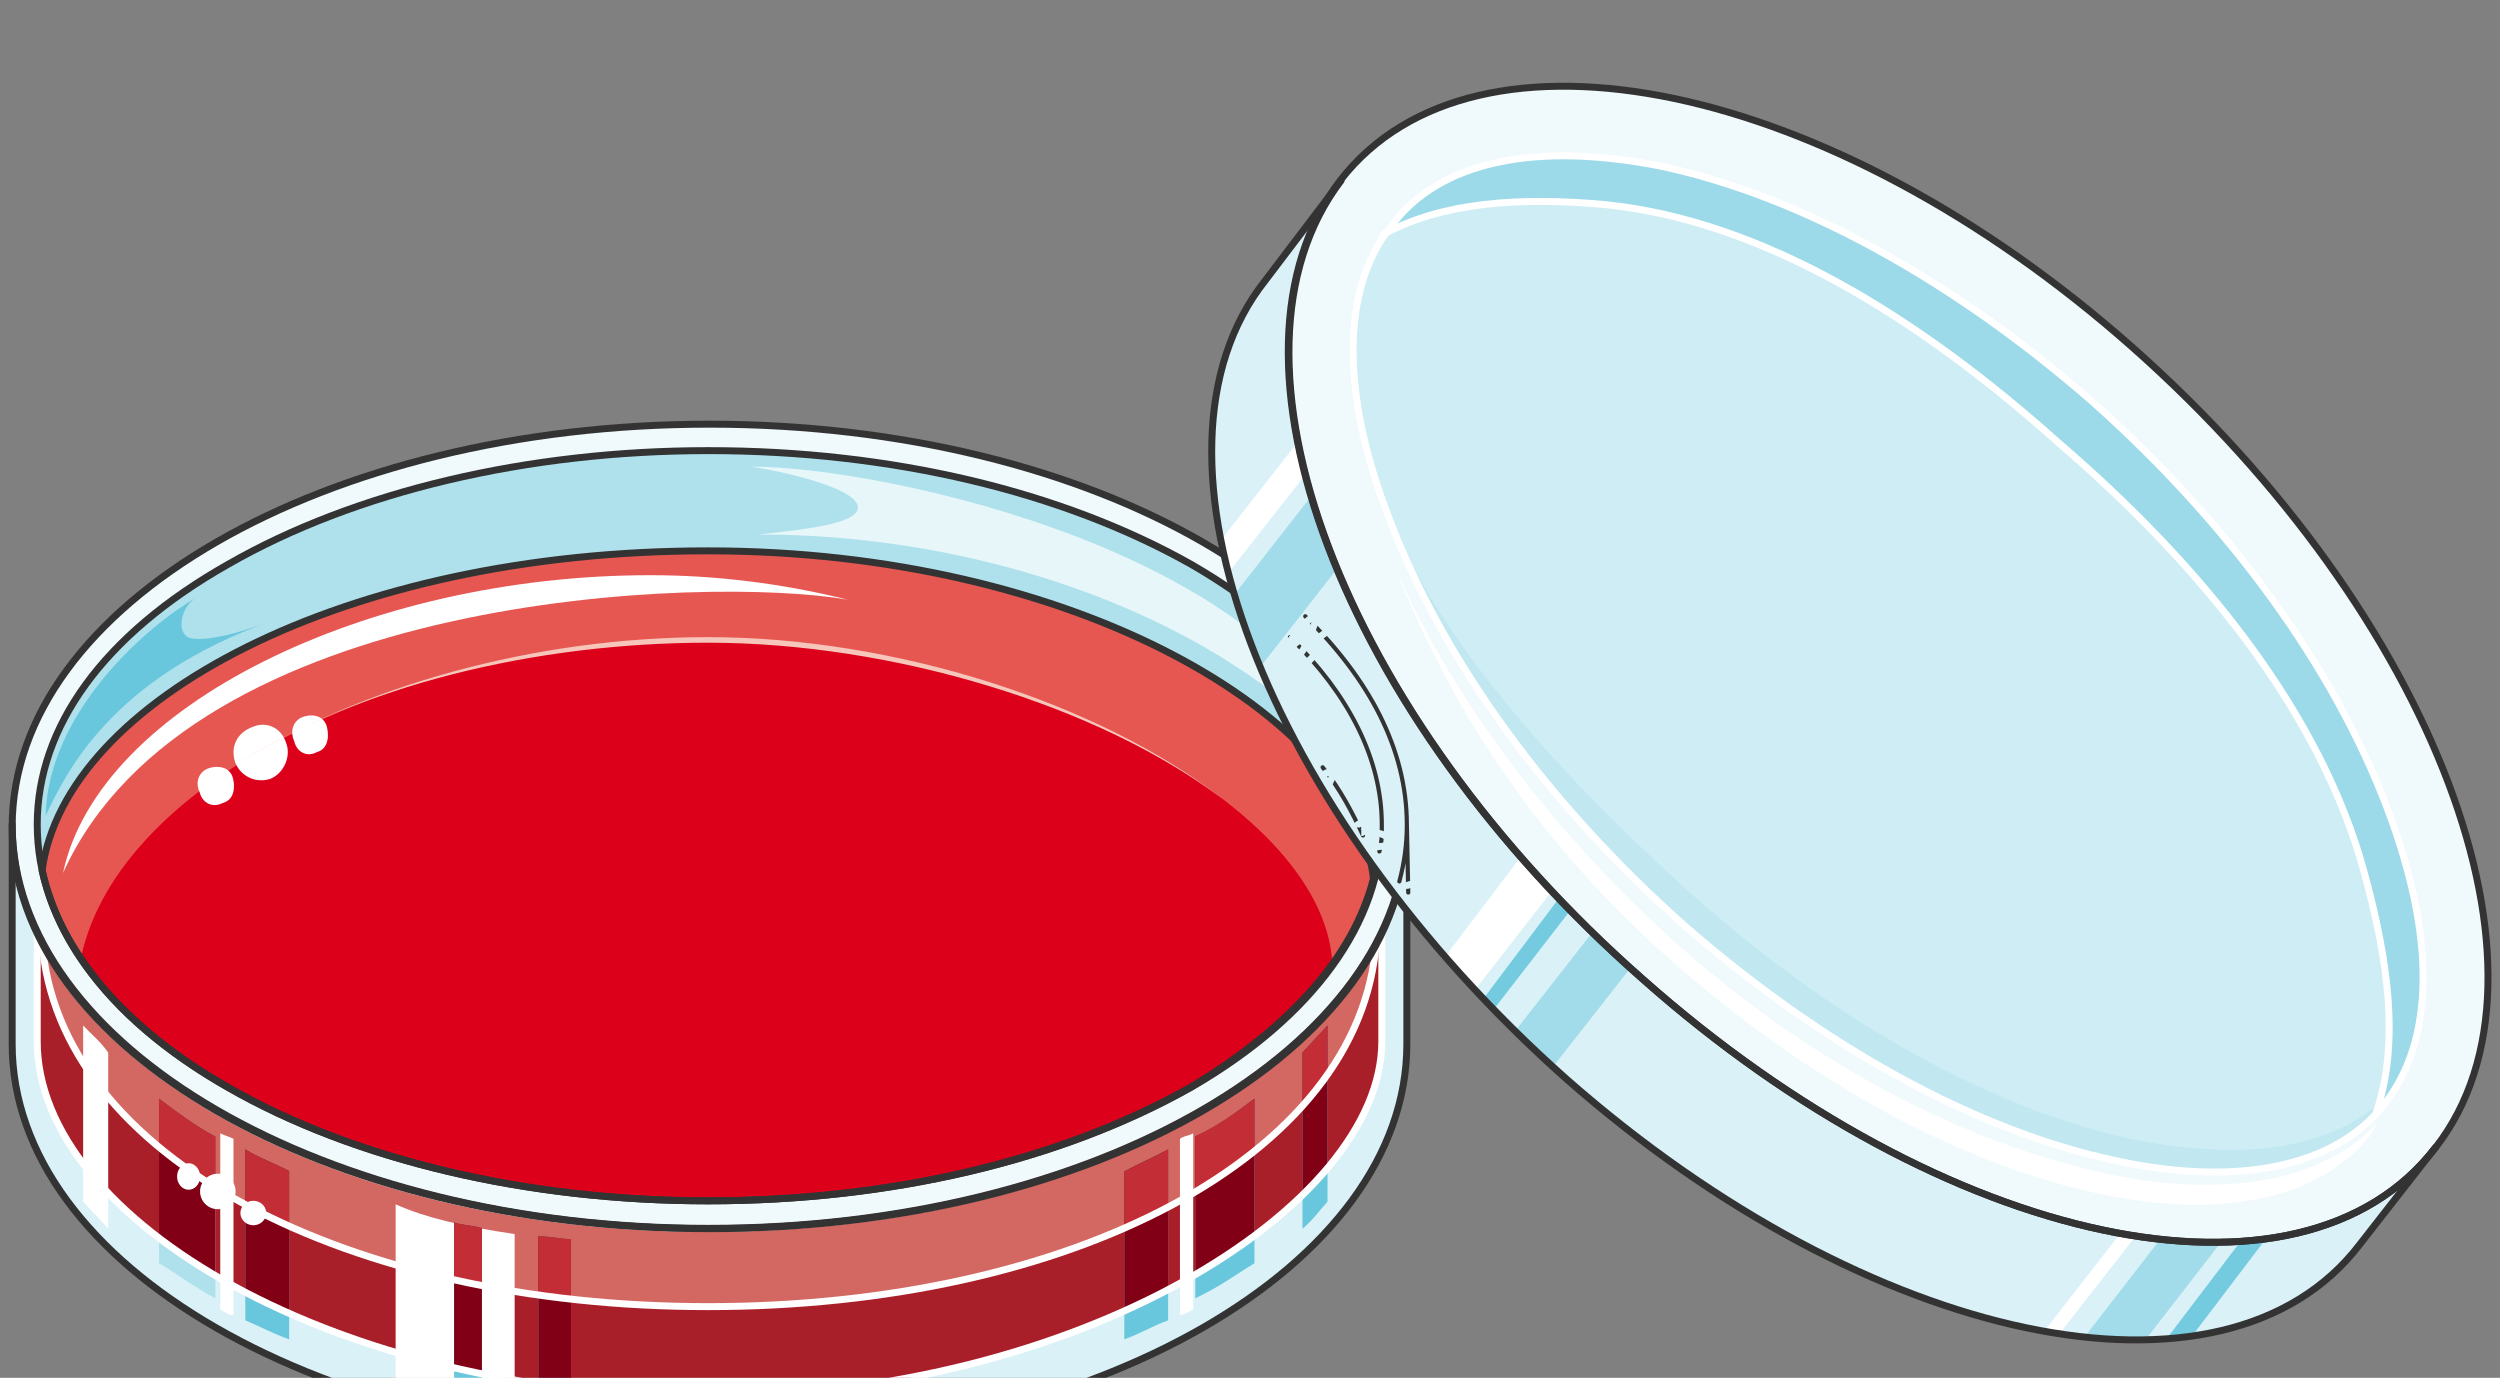 <svg xmlns="http://www.w3.org/2000/svg" version="1.0" viewBox="0 0 287.206 158.287"><rect x="0" y="0" width="287.206" height="158.287" fill="#808080" stroke="none"/><defs><clipPath clipPathUnits="userSpaceOnUse" id="a"><path d="M.32 8.795h286.866v158.384H.32z"/></clipPath></defs><path d="M81.33 141.094c-36.197 0-66.559-13.991-76.493-32.96 1.759 24.885 35.339 41.975 76.494 41.975 41.455 0 75.034-17.09 76.773-41.975-9.914 18.969-40.575 32.96-76.773 32.96z" fill="#d36762" fill-rule="evenodd" fill-opacity="1" stroke="none"/><path d="M26.184 124.904C11.873 116.81 4.277 105.916 4.277 94.723c0-11.214 7.596-21.787 21.907-29.882 14.611-8.395 34.46-13.072 55.187-13.072 21.027 0 40.595 4.677 55.486 13.072 14.012 8.095 21.887 18.668 21.887 29.882 0 11.193-7.875 22.086-21.887 30.181-14.89 8.395-34.46 13.052-55.486 13.052-20.728 0-40.576-4.657-55.187-13.052z" fill="#d9f1f7" fill-rule="evenodd" fill-opacity="1" stroke="none"/><path d="M161.622 119.947c0 25.525-35.878 46.072-80.251 46.072-44.074 0-79.972-20.547-79.972-46.072V94.703c0 25.544 35.898 46.411 79.972 46.411 44.373 0 80.251-20.867 80.251-46.411v25.244z" fill="#d9f1f7" fill-rule="evenodd" fill-opacity="1" stroke="none"/><path d="M158.744 107.175c-9.634 19.628-40.576 33.96-77.373 33.96-36.798 0-67.74-14.332-77.094-33.96v12.472c0 20.548 34.46 40.776 77.094 40.776 42.634 0 77.373-21.787 77.373-40.776v-12.472z" fill="#a91f29" fill-rule="evenodd" fill-opacity="1" stroke="none"/><path d="M81.33 141.094c-36.197 0-66.559-13.991-76.493-32.96 1.759 24.885 35.339 41.975 76.494 41.975 41.455 0 75.034-17.09 76.773-41.975-9.914 18.969-40.575 32.96-76.773 32.96z" fill="#d36762" fill-rule="evenodd" fill-opacity="1" stroke="none"/><path d="M1.4 94.942c0-25.504 35.877-46.212 80.11-46.212 44.254 0 80.112 20.708 80.112 46.212 0 25.525-35.858 46.212-80.111 46.212-44.234 0-80.112-20.687-80.112-46.212z" fill="#f0f9fc" fill-rule="evenodd" fill-opacity="1" stroke="none"/><path d="M26.184 124.904C11.873 116.81 4.277 105.916 4.277 94.723c0-11.214 7.596-21.787 21.907-29.882 14.611-8.395 34.46-13.072 55.187-13.072 21.027 0 40.595 4.677 55.486 13.072 14.012 8.095 21.887 18.668 21.887 29.882 0 11.193-7.875 22.086-21.887 30.181-14.89 8.395-34.46 13.052-55.486 13.052-20.728 0-40.576-4.657-55.187-13.052z" fill="#bde6f0" fill-rule="evenodd" fill-opacity="1" stroke="none"/><path d="M9.254 110.233c4.378-20.827 37.378-36.698 72.117-36.698 33.88 0 70.657 18.05 71.836 36.998 3.498-4.957 5.537-10.254 5.537-15.85 0-11.194-7.875-21.767-21.887-29.842-14.89-8.395-34.46-13.072-55.486-13.072-20.728 0-40.576 4.677-55.187 13.072C11.873 72.916 4.277 83.489 4.277 94.683c0 5.296 1.76 10.573 4.977 15.55z" fill="#afe1ed" fill-rule="evenodd" fill-opacity="1" stroke="none"/><path clip-path="url(#a)" d="M34.02 82.89c-14.552 5.916-23.287 17.44-25.325 24.285-8.735-14.011 2.038-27.393 10.194-35.498-1.75 6.236-4.947 16.2 15.13 11.213z" fill="#afe1ed" fill-rule="evenodd" fill-opacity="1" stroke="none"/><path d="M147.87 96.322c3.218 2.178 4.678 6.875 5.557 10.293 3.218-.92 3.798-13.731 2.938-16.23-.3 2.199-.88 3.438-1.759 5.317-.88 3.118-1.759 1.56-4.397 1.56z" fill="#c9ebf3" fill-rule="evenodd" fill-opacity="1" stroke="none"/><path d="M18.269 145.122c2.069 1.24 4.127 2.788 6.476 4.028v-18.6c-2.349-1.238-4.407-2.787-6.476-4.346v18.918z" fill="#afe1ed" fill-rule="evenodd" fill-opacity="1" stroke="none"/><path d="M28.183 151.688c1.499.62 3.278 1.56 5.037 2.179v-19.329c-1.76-.939-3.538-1.559-5.037-2.498v19.648z" fill="#69c7dd" fill-rule="evenodd" fill-opacity="1" stroke="none"/><path d="M9.554 138.046c.87.93 2.019 2.179 2.878 3.108v-20.227c-.859-1.25-2.008-2.179-2.878-3.118v20.237zM25.305 150.449c.61.31.92.62 1.519.62V130.83c-.6-.31-.91-.31-1.52-.63v20.248z" fill="#fff" fill-rule="evenodd" fill-opacity="1" stroke="none"/><path d="M144.113 145.132c-2.06 1.24-4.118 2.778-6.796 4.018v-18.59c2.678-1.238 4.737-2.797 6.796-4.356v18.928zM134.199 151.688c-1.76.62-3.258 1.56-5.037 2.179v-19.329c1.779-.939 3.278-1.559 5.037-2.498v19.648zM152.508 138.056c-.86.92-1.72 2.179-2.879 3.098v-20.227c1.16-1.24 2.02-2.179 2.879-3.118v20.247z" fill="#69c7dd" fill-rule="evenodd" fill-opacity="1" stroke="none"/><path d="M137.077 150.449c-.6.32-1.2.62-1.52.62V130.84c.32-.32.92-.32 1.52-.64v20.248zM45.452 158.224c3.498 2.479 9.894 3.418 13.672 3.718v-20.168c-6.096-.92-10.174-1.859-13.672-3.418v19.868z" fill="#fff" fill-rule="evenodd" fill-opacity="1" stroke="none"/><path d="M61.843 162.202c1.459.32 2.618.62 3.757.62v-20.468c-1.14 0-2.298-.32-3.757-.32v20.168zM52.168 161.082c.88 0 2.04.32 3.198.62v-20.627c-1.159-.32-2.318-.32-3.198-.64v20.647z" fill="#69c7dd" fill-rule="evenodd" fill-opacity="1" stroke="none"/><path d="M18.269 142.394c2.069 1.249 4.127 2.808 6.476 4.357v-16.18c-2.349-1.25-4.407-2.808-6.476-4.367v16.19zM28.183 148.5c1.489.62 3.268 1.55 5.037 2.169v-16.14c-1.77-.93-3.548-1.55-5.037-2.489v16.46zM137.317 146.351c2.378-1.539 4.737-3.098 6.796-4.337v-15.81c-2.06 1.559-4.118 3.118-6.796 4.357v15.79zM129.162 150.509c1.779-.62 3.278-1.56 5.037-2.179v-16.29c-1.76.94-3.258 1.579-5.037 2.518v15.95zM149.63 120.927v16.15c1.159-.92 2.018-2.159 2.878-3.098v-16.17c-.86.939-1.72 1.878-2.879 3.118zM61.843 159.164c1.459 0 2.618.3 3.757.3v-17.11c-1.14 0-2.298-.32-3.757-.32v17.13zM52.168 157.025c.88.3 2.04.62 3.198.92v-16.87c-1.159-.32-2.318-.32-3.198-.64v16.59z" fill="#820015" fill-rule="evenodd" fill-opacity="1" stroke="none"/><path d="M77.033 135.798c16.61 0 56.246-3.418 73.716-25.505-5.817 4.358-32.92 21.167-73.716 25.505z" fill="#9cdae9" fill-rule="evenodd" fill-opacity="1" stroke="none"/><path d="M18.269 131.79c2.069 1.859 4.127 3.408 6.476 4.647v-5.886c-2.349-1.24-4.407-2.788-6.476-4.347v5.586zM28.183 138.576c1.489.63 3.268 1.56 5.037 2.179v-6.217c-1.77-.939-3.548-1.559-5.037-2.498v6.536zM137.317 136.677c2.378-1.22 4.737-2.758 6.796-4.297v-6.176c-2.06 1.559-4.118 3.098-6.796 4.317v6.156zM129.162 141.154c1.779-.62 3.278-1.559 5.037-2.498v-6.616c-1.76.96-3.258 1.579-5.037 2.518v6.596zM152.508 123.385v-5.576c-.86.939-1.72 1.858-2.879 3.098v5.856c1.16-.92 2.02-2.159 2.879-3.378zM61.843 148.85c1.449 0 2.608.3 3.757.3v-6.806c-1.15 0-2.308-.31-3.757-.31v6.816zM52.168 147.08c.88.32 2.04.63 3.198.63v-6.636c-1.159-.32-2.318-.32-3.198-.64v6.647z" fill="#c32d36" fill-rule="evenodd" fill-opacity="1" stroke="none"/><path d="M86.308 53.608c15.17 0 62.142 9.973 69.717 35.498-12.532-16.19-39.955-27.703-68.838-27.703 5.557-.62 11.373-1.24 11.373-3.118 0-1.86-6.416-3.738-12.252-4.677z" fill="#e6f6f9" fill-rule="evenodd" fill-opacity="1" stroke="none"/><path d="M22.706 68.558c-5.526 3.119-17.17 13.063-17.47 25.185 2.33-4.967 7.576-15.85 25.905-22.386-5.816 2.178-9.304 2.488-9.894 1.559-.87-.93-.29-3.418 1.46-4.358z" fill="#69c7dd" fill-rule="evenodd" fill-opacity="1" stroke="none"/><path d="M158.744 107.175c-9.634 19.628-40.576 33.96-77.373 33.96-36.798 0-67.74-14.332-77.094-33.96v12.472c0 20.548 34.46 40.776 77.094 40.776 42.634 0 77.373-21.787 77.373-40.776v-12.472z" fill="none" stroke="#fff" stroke-width=".8px" stroke-linecap="round" stroke-linejoin="round" stroke-miterlimit="4" stroke-dasharray="none" stroke-opacity="1"/><path d="M81.33 141.094c-36.197 0-66.559-13.991-76.493-32.96 1.759 24.885 35.339 41.975 76.494 41.975 41.455 0 75.034-17.09 76.773-41.975-9.914 18.969-40.575 32.96-76.773 32.96" fill="none" stroke="#fff" stroke-width=".8px" stroke-linecap="round" stroke-linejoin="round" stroke-miterlimit="4" stroke-dasharray="none" stroke-opacity="1"/><path d="M157.784 100.939c-2.038-18.669-34.439-37.657-76.473-37.657-41.735 0-73.836 17.13-76.474 36.717 2.059 9.335 9.354 18.05 21.307 24.905 14.611 8.395 34.46 13.052 55.167 13.052 21.027 0 40.575-4.657 55.466-13.052 11.393-6.856 18.689-14.95 21.007-23.965z" fill="#e43e3f" fill-rule="evenodd" fill-opacity="1" stroke="none"/><path d="M157.784 100.939c-2.038-18.669-34.439-37.657-76.473-37.657-41.735 0-73.836 17.13-76.474 36.717 2.059 9.335 9.354 18.05 21.307 24.905 14.611 8.395 34.46 13.052 55.167 13.052 21.027 0 40.575-4.657 55.466-13.052 11.393-6.856 18.689-14.95 21.007-23.965z" fill="#e75752" fill-rule="evenodd" fill-opacity="1" stroke="none"/><path d="M81.35 73.595c-34.698 0-67.658 15.87-72.036 36.378 3.798 5.597 9.335 10.574 16.93 14.931 14.571 8.395 34.4 13.052 55.107 13.052 20.987 0 40.535-4.657 55.406-13.052 6.996-4.357 12.812-9.014 16.31-14.291-1.16-18.969-37.897-37.018-71.716-37.018z" fill="#dd001a" fill-rule="evenodd" fill-opacity="1" stroke="none"/><path d="M7.236 100.3c4.097-19.27 35.038-34.22 67.439-34.22 7.575 0 15.17.94 22.746 2.818-16.05-2.818-75.574-.94-90.185 31.401z" fill="#fff" fill-rule="evenodd" fill-opacity="1" stroke="none"/><path d="M27.014 87.567c-.59-1.879.29-3.438 2.048-4.068 1.47-.63 3.228 0 3.818 1.88.58 1.558-.3 3.437-1.759 4.067a3.209 3.209 0 0 1-4.107-1.88zM33.8 85.138c-.58-1.259 0-2.518 1.159-2.828 1.16-.32 2.318 0 2.608 1.26.29 1.259 0 2.518-1.16 2.828-1.158.63-2.318 0-2.607-1.26zM22.936 91.005c-.59-1.24 0-2.479 1.18-2.788 1.179-.31 2.358 0 2.658 1.239.29 1.239 0 2.478-1.18 2.788-1.179.62-2.358 0-2.658-1.24z" fill="#fff" fill-rule="evenodd" fill-opacity="1" stroke="none"/><path d="M157.784 100.939c-2.038-18.669-34.439-37.657-76.473-37.657-41.735 0-73.836 17.13-76.474 36.717 2.059 9.335 9.354 18.05 21.307 24.905 14.611 8.395 34.46 13.052 55.167 13.052 21.027 0 40.575-4.657 55.466-13.052 11.393-6.856 18.689-14.95 21.007-23.965" fill="none" stroke="#333" stroke-width=".8px" stroke-linecap="round" stroke-linejoin="round" stroke-miterlimit="4" stroke-dasharray="none" stroke-opacity="1"/><path d="M161.622 119.947c0 25.525-35.878 46.072-80.251 46.072-44.074 0-79.972-20.547-79.972-46.072V94.703c0 25.544 35.898 46.411 79.972 46.411 44.373 0 80.251-20.867 80.251-46.411v25.244z" fill="none" stroke="#333" stroke-width=".8px" stroke-linecap="round" stroke-linejoin="round" stroke-miterlimit="4" stroke-dasharray="none" stroke-opacity="1"/><path d="M1.4 94.942c0-25.504 35.877-46.212 80.11-46.212 44.254 0 80.112 20.708 80.112 46.212 0 25.525-35.858 46.212-80.111 46.212-44.234 0-80.112-20.687-80.112-46.212" fill="none" stroke="#333" stroke-width=".8px" stroke-linecap="round" stroke-linejoin="round" stroke-miterlimit="4" stroke-dasharray="none" stroke-opacity="1"/><path d="M26.184 124.904C11.873 116.81 4.277 105.916 4.277 94.723c0-11.214 7.596-21.787 21.907-29.882 14.611-8.395 34.46-13.072 55.187-13.072 21.027 0 40.595 4.677 55.486 13.072 14.012 8.095 21.887 18.668 21.887 29.882 0 11.193-7.875 22.086-21.887 30.181-14.89 8.395-34.46 13.052-55.486 13.052-20.728 0-40.576-4.657-55.187-13.052" fill="none" stroke="#333" stroke-width=".8px" stroke-linecap="round" stroke-linejoin="round" stroke-miterlimit="4" stroke-dasharray="none" stroke-opacity="1"/><path d="M27.064 87.867c14.011-9.055 34.439-14.032 54.287-14.032 21.027 0 44.952 7.156 59.244 18.07-14.292-11.214-37.937-18.71-59.244-18.71-19.848 0-39.976 5.617-54.287 14.672z" fill="#f6c6bb" fill-rule="evenodd" fill-opacity="1" stroke="none"/><path d="M22.986 136.877c0-1.12.92-2.039 2.039-2.039 1.13 0 2.039.92 2.039 2.039 0 1.13-.91 2.039-2.04 2.039a2.04 2.04 0 0 1-2.038-2.039zM27.623 139.356c0-.77.67-1.4 1.48-1.4.819 0 1.478.63 1.478 1.4 0 .78-.66 1.399-1.479 1.399-.81 0-1.479-.62-1.479-1.4zM20.348 135.158c0-.83.6-1.519 1.319-1.519.73 0 1.32.69 1.32 1.52 0 .839-.59 1.518-1.32 1.518-.72 0-1.32-.68-1.32-1.519z" fill="#fff" fill-rule="evenodd" fill-opacity="1" stroke="none"/><path d="M271.056 143.013c-15.47 20.208-56.306 11.513-91.025-18.988-34.7-30.782-50.47-71.857-34.7-91.765l8.736-11.513c-15.451 20.228 0 61.283 34.719 91.785 34.719 30.781 75.554 39.496 91.004 19.288l-8.734 11.193z" fill="#d9f1f7" fill-rule="evenodd" fill-opacity="1" stroke="none"/><path clip-path="url(#a)" d="M154.007 20.687C169.477.76 210.353 9.174 245.09 39.996c34.74 30.801 50.21 71.896 34.74 91.804-15.471 20.228-56.346 11.513-91.085-19.288-34.74-30.502-50.23-71.597-34.74-91.825z" fill="#f0f9fc" fill-rule="evenodd" fill-opacity="1" stroke="none"/><path d="M159.583 59.544c-5.556-14.311-5.556-26.444.28-33.62 5.557-7.475 16.65-9.654 30.941-6.836 16.05 3.418 33.56 13.073 49.61 27.084 15.75 14.012 27.723 30.502 33.84 46.692 5.536 14.63 5.536 26.464-.3 33.94-5.537 7.155-16.63 9.633-30.921 6.535-16.05-3.438-33.56-13.072-49.61-27.083-15.75-14.012-27.723-30.522-33.84-46.712z" fill="#ceedf4" fill-rule="evenodd" fill-opacity="1" stroke="none"/><path d="M274.254 92.864c-6.137-16.19-18.11-32.68-33.88-46.692-16.05-14.011-33.58-23.666-49.63-27.084-14.31-2.818-25.404-.64-30.96 6.836-.28.32-.58.62-.88.94 6.716-3.738 15.77-4.358 25.704-3.418 17.81 1.859 35.619 12.752 51.969 27.383 16.65 14.332 30.081 31.141 35.038 49.19 2.939 10.594 4.098 19.928 1.46 27.704.3-.3.6-.62.879-.92 5.836-7.475 5.836-19.308.3-33.94z" fill="#9cdae9" fill-rule="evenodd" fill-opacity="1" stroke="none"/><path d="M140.275 62.022c.3 1.26.6 2.499.88 3.738l8.794-11.213c-.28-1.24-.58-2.479-.88-3.738l-8.794 11.213z" fill="#fff" fill-rule="evenodd" fill-opacity="1" stroke="none"/><path d="M141.794 68.319c.88 2.798 1.759 5.596 2.918 8.395l8.755-11.194c-1.16-2.798-2.039-5.596-2.918-8.395l-8.755 11.194z" fill="#a2dcea" fill-rule="evenodd" fill-opacity="1" stroke="none"/><path d="m165.94 109.993 3.497 3.738 8.735-11.213c-1.16-1.24-2.319-2.798-3.478-4.058l-8.755 11.533z" fill="#fff" fill-rule="evenodd" fill-opacity="1" stroke="none"/><path d="M170.417 114.73c.3.3.88.94 1.179 1.24l8.735-11.293c-.28-.62-.86-.94-1.16-1.58l-8.754 11.633z" fill="#74cbe0" fill-rule="evenodd" fill-opacity="1" stroke="none"/><path d="M174.094 118.408c1.48 1.56 2.939 2.799 4.398 4.038l8.794-11.213c-1.459-1.24-2.918-2.799-4.397-4.058l-8.795 11.233z" fill="#a2dcea" fill-rule="evenodd" fill-opacity="1" stroke="none"/><path d="M234.778 153.007c.6 0 1.179.3 1.759.3l8.794-11.273c-.58-.32-1.159-.32-1.759-.32l-8.794 11.293z" fill="#fff" fill-rule="evenodd" fill-opacity="1" stroke="none"/><path d="M239.495 153.567c2.638.3 4.677.3 7.016.3l8.734-11.273c-2.038 0-4.357 0-6.995-.32l-8.755 11.293z" fill="#a2dcea" fill-rule="evenodd" fill-opacity="1" stroke="none"/><path d="M248.85 153.867c1.178 0 2.058-.3 2.917-.3l8.755-11.533c-.86.32-1.739.32-2.918.32l-8.755 11.513z" fill="#74cbe0" fill-rule="evenodd" fill-opacity="1" stroke="none"/><path d="M274.833 125.244c-5.816 6.536-16.33 8.395-30.041 5.597-15.75-3.418-33.24-13.072-49.29-27.084-15.75-14.011-30.622-30.202-36.758-46.392.3.94.6 1.56.88 2.179 6.136 16.19 18.088 32.7 33.839 46.712 16.05 14.011 33.54 23.645 49.59 27.083 14.291 3.098 25.364.62 30.921-6.536.28-.62.58-.94.86-1.559z" fill="#c1e8f1" fill-rule="evenodd" fill-opacity="1" stroke="none"/><path d="M273.075 129.002c-5.837 6.536-17.21 8.715-30.642 5.916-16.07-3.438-33-11.833-49.07-25.844-15.77-13.992-28.323-31.121-34.46-47.311.3.939.6 1.559.88 2.178 6.136 16.19 16.07 32.06 31.84 46.072 15.771 14.012 33.28 23.646 49.351 27.084 14.291 3.098 25.385.62 31.241-6.536.28-.62.58-.94.86-1.56z" fill="#fff" fill-rule="evenodd" fill-opacity="1" stroke="none"/><path d="M158.904 26.944c6.716-3.718 15.77-4.358 25.684-3.418 17.81 1.879 35.599 12.752 51.949 27.383 16.63 14.291 30.061 31.101 35.018 49.13 2.919 10.594 4.078 19.908 1.46 27.684" fill="none" stroke="#fff" stroke-width=".8px" stroke-linecap="round" stroke-linejoin="round" stroke-miterlimit="4" stroke-dasharray="none" stroke-opacity="1"/><path d="M271.056 143.013c-15.47 20.208-56.306 11.513-91.025-18.988-34.7-30.782-50.47-71.857-34.7-91.765l8.736-11.513c-15.451 20.228 0 61.283 34.719 91.785 34.719 30.781 75.554 39.496 91.004 19.288l-8.734 11.193z" fill="none" stroke="#333" stroke-width=".8px" stroke-linecap="round" stroke-linejoin="round" stroke-miterlimit="4" stroke-dasharray="none" stroke-opacity="1"/><path clip-path="url(#a)" d="M154.007 20.687C169.477.76 210.353 9.174 245.09 39.996c34.74 30.801 50.21 71.896 34.74 91.804-15.471 20.228-56.346 11.513-91.085-19.288-34.74-30.502-50.23-71.597-34.74-91.825" fill="none" stroke="#333" stroke-width=".8px" stroke-linecap="round" stroke-linejoin="round" stroke-miterlimit="4" stroke-dasharray="none" stroke-opacity="1"/><path d="M159.583 59.544s0 0 0 0c-5.556-14.311-5.556-26.444.28-33.62 5.557-7.475 16.65-9.654 30.941-6.836 16.05 3.418 33.56 13.073 49.61 27.084 15.75 14.012 27.723 30.502 33.84 46.692 5.536 14.63 5.536 26.464-.3 33.94-5.537 7.155-16.63 9.633-30.921 6.535-16.05-3.438-33.56-13.072-49.61-27.083-15.75-14.012-27.723-30.522-33.84-46.712" fill="none" stroke="#fff" stroke-width=".8px" stroke-linecap="round" stroke-linejoin="round" stroke-miterlimit="4" stroke-dasharray="none" stroke-opacity="1"/><path d="M156.585 95.982c-1.16-2.499-2.598-5.317-4.637-7.835M161.622 94.703l.16 7.835M149.95 70.797c7.295 7.156 11.672 15.23 11.672 23.946 0 2.178-.28 4.357-.86 6.516" fill="none" stroke="#333" stroke-width=".48px" stroke-linecap="round" stroke-linejoin="round" stroke-miterlimit="4" stroke-dasharray="none" stroke-opacity="1"/><path d="M158.464 97.82c.28-.919.28-1.858.28-3.097 0-7.496-3.798-14.971-10.554-21.527" fill="none" stroke="#333" stroke-width=".48px" stroke-linecap="round" stroke-linejoin="round" stroke-miterlimit="4" stroke-dasharray="none" stroke-opacity="1"/><path d="M148.77 72.956c-.3.32-.9.94-.6 1.559.3-.32 1.2-1.24 1.5-.94.899.62-.6 1.56-.6 2.18-.6 2.158 1.499 0 2.078-.62M149.95 71.737c.299-.62.899-.94 1.198-.62 0 .62-.9 1.859-.3 2.179.58.3 1.78-.94 2.06-1.24M151.948 89.166c.28-.3.56-.62 1.12-.3 0 .6-.28.92-.56 1.52M156.385 95.662c.3 0 .6-.6.3-1.2-.3 0-.9.3-.9.6M158.384 96.941c-.3 0-.3 0-.3.32.3 0 1.2 0 1.5-.32.28-.96-1.2-1.279-1.8-1.279M161.302 101.578c.3.32.6 0 .88 0" fill="none" stroke="#d9f1f7" stroke-width=".8px" stroke-linecap="butt" stroke-linejoin="miter" stroke-miterlimit="8" stroke-dasharray="none" stroke-opacity="1"/></svg>